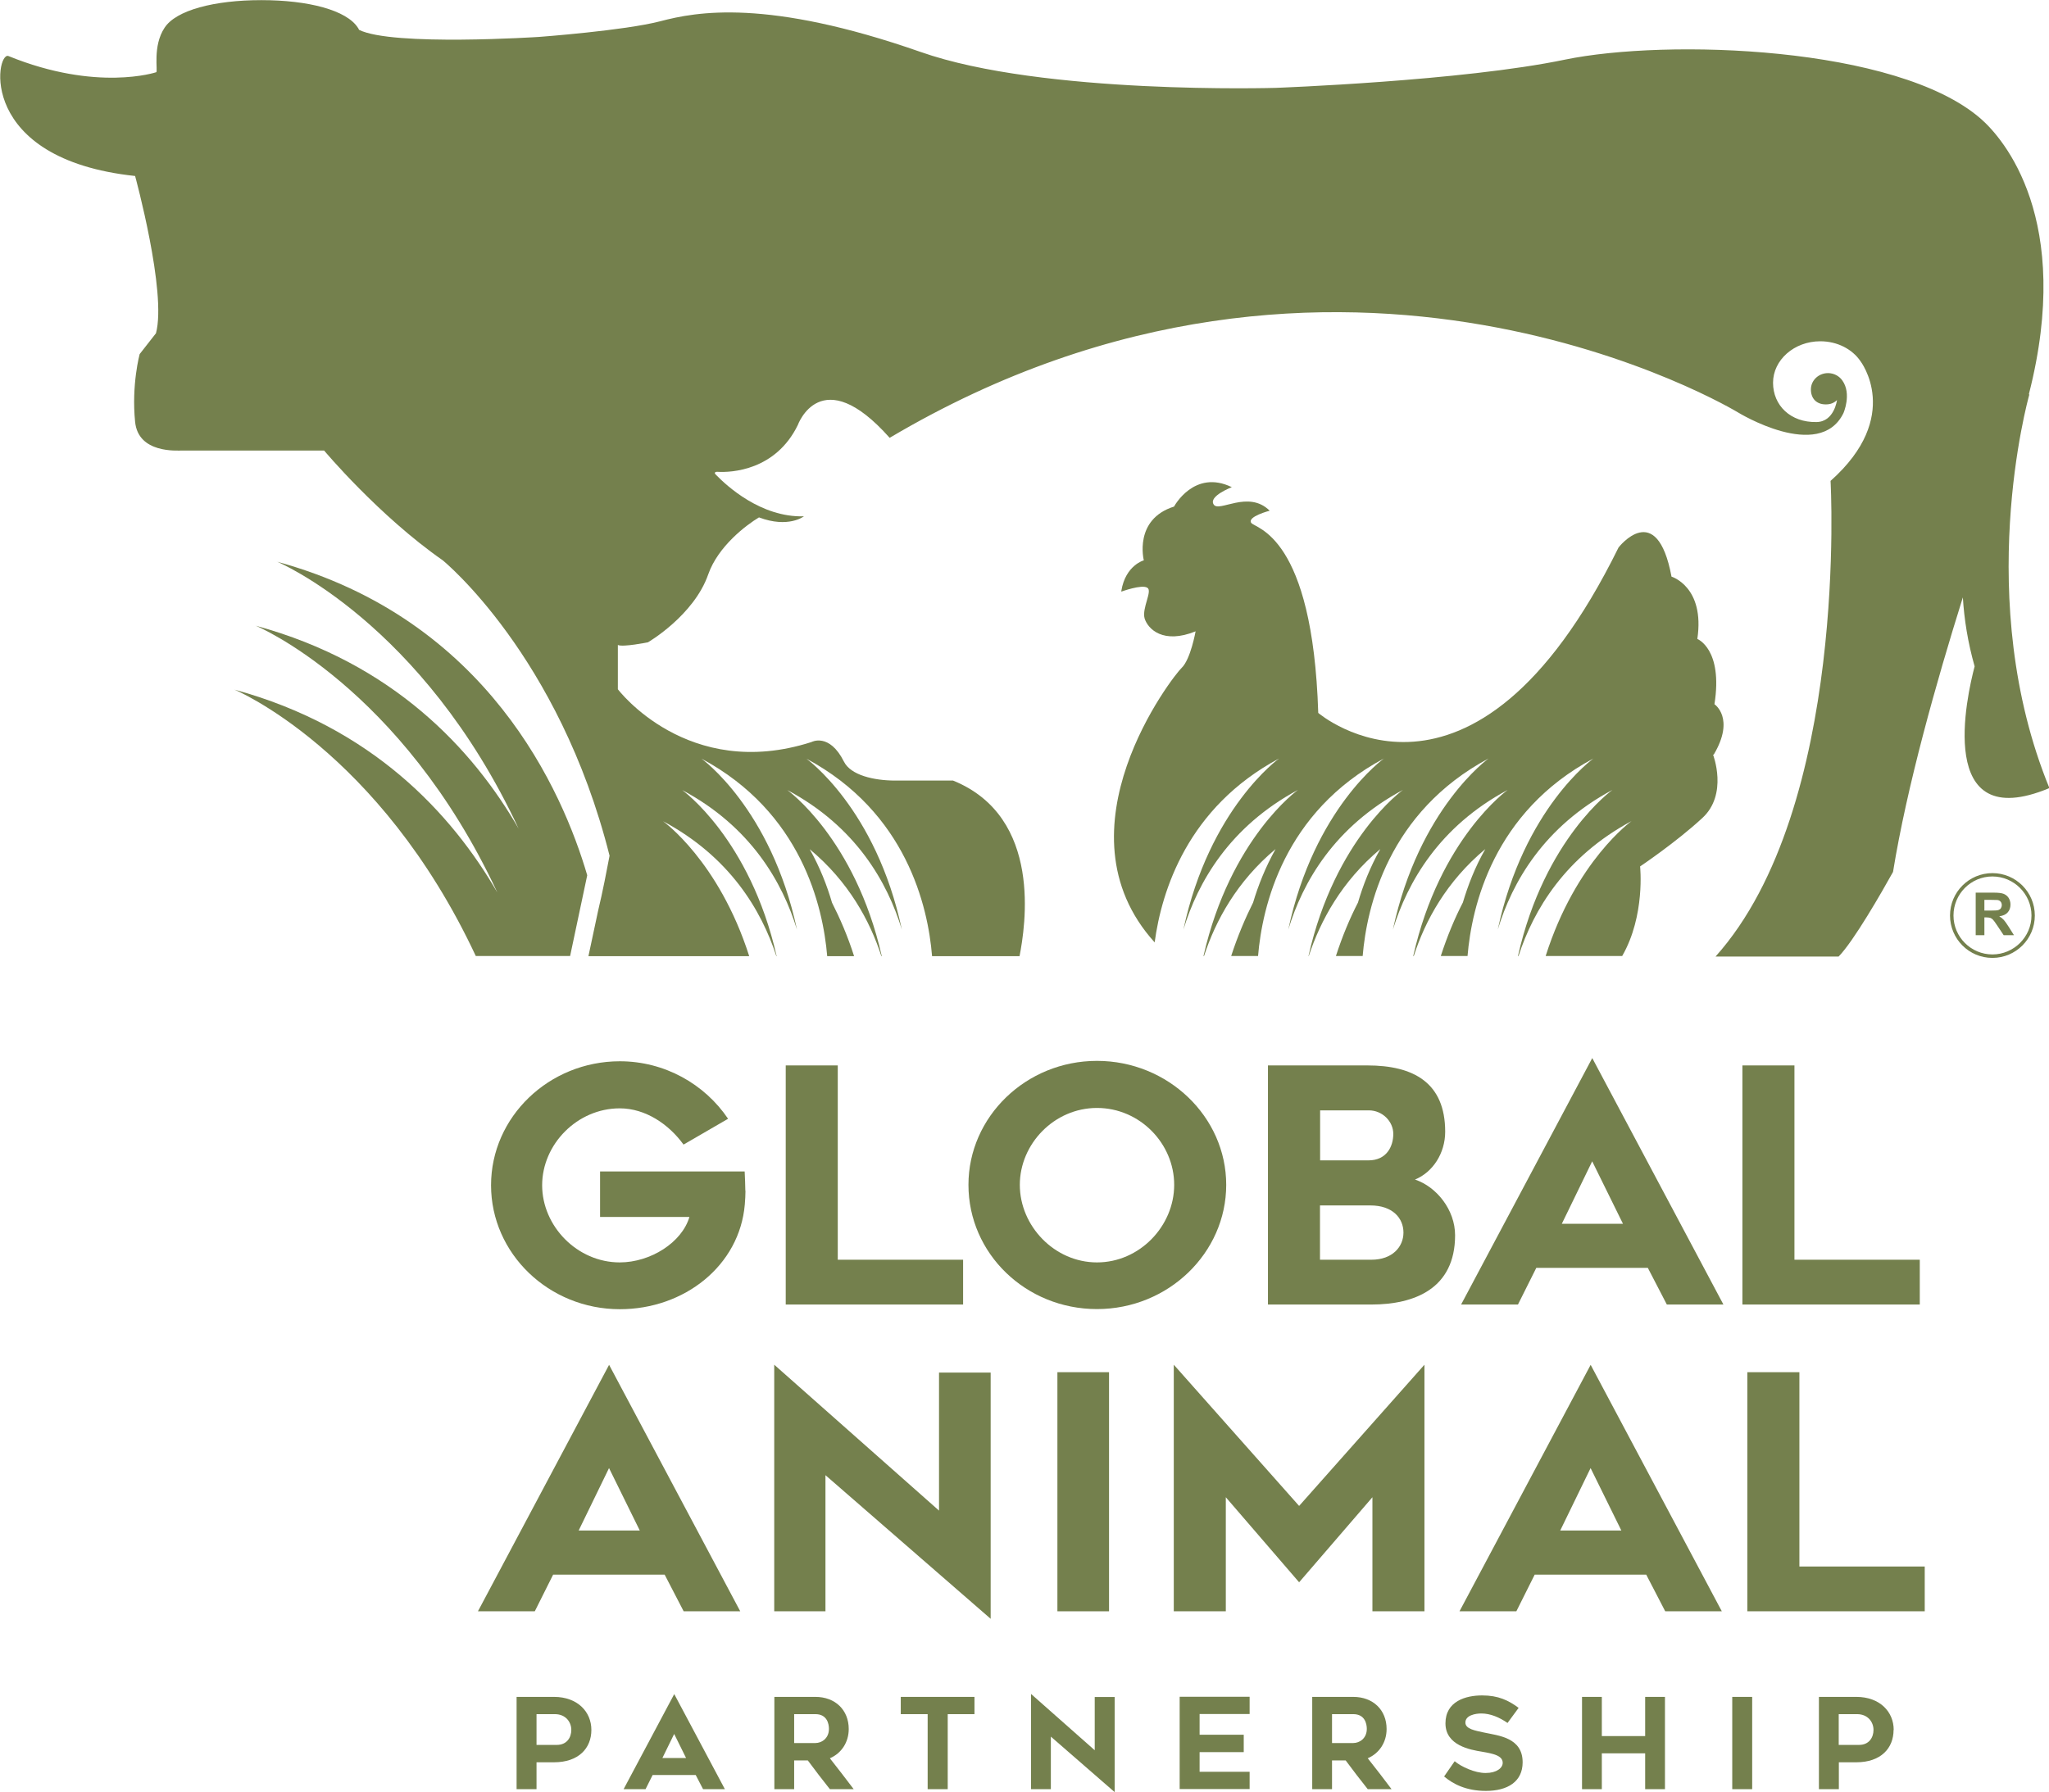 <svg xmlns="http://www.w3.org/2000/svg" viewBox="0 0 153.18 134"><g fill="#74804d"><path d="m128.11 56.44c1.63-2.74.06-3.78.06-3.78.65-4.13-1.28-4.88-1.28-4.88.58-3.91-1.93-4.66-1.93-4.66-1.1-5.88-3.96-2.18-3.96-2.18-10.95 22.23-22.45 12.37-22.45 12.37-.42-13.32-4.68-13.77-5.01-14.21-.32-.47 1.38-.91 1.38-.91-1.6-1.59-3.81.17-4.19-.47-.4-.62 1.36-1.29 1.36-1.29-2.82-1.37-4.32 1.45-4.32 1.45-3.04.96-2.26 4.02-2.26 4.02s-1.37.37-1.68 2.28v.06s1.53-.56 1.94-.29c.41.23-.42 1.52-.2 2.3.25.79 1.39 1.94 3.81.96 0 0-.37 2.09-1.04 2.73-.62.57-9.64 12.11-2.02 20.53.52-3.86 2.46-10.09 9.3-13.75 0 0-5.21 3.72-7.15 12.79 1.08-3.55 3.46-7.7 8.56-10.44 0 0-5.05 3.61-7.06 12.42h.04c.87-2.66 2.46-5.58 5.35-8-.76 1.36-1.3 2.73-1.68 4-.58 1.16-1.15 2.49-1.64 4h2.01c.31-3.7 1.92-10.77 9.41-14.77 0 0-5.22 3.72-7.15 12.79 1.08-3.55 3.45-7.7 8.57-10.44 0 0-5.07 3.61-7.06 12.42h.02c.88-2.66 2.46-5.58 5.35-8-.77 1.36-1.3 2.73-1.67 4-.6 1.16-1.16 2.49-1.65 4h2c.31-3.7 1.93-10.77 9.41-14.77 0 0-5.2 3.72-7.15 12.79 1.1-3.55 3.46-7.7 8.58-10.44 0 0-5.07 3.61-7.06 12.42h.04c.86-2.66 2.45-5.58 5.35-8-.78 1.36-1.3 2.73-1.68 4-.6 1.16-1.16 2.49-1.65 4h2c.31-3.7 1.92-10.77 9.41-14.77 0 0-5.21 3.72-7.15 12.79 1.08-3.55 3.45-7.7 8.57-10.44 0 0-5.07 3.61-7.06 12.42h.04c1.13-3.47 3.51-7.44 8.45-10.09 0 0-4.16 2.97-6.42 10.09h5.72c1.74-3.02 1.34-6.7 1.34-6.7s2.67-1.79 4.63-3.6c1.98-1.79.82-4.77.82-4.77"></path><path d="m20.71 42s10.86 4.52 18.06 19.96c-3.4-5.9-9.36-12.37-19.65-15.17 0 0 10.86 4.5 18.06 19.95-3.41-5.9-9.37-12.37-19.65-15.17 0 0 10.83 4.5 18.04 19.92h7.05l1.28-6.04c-1.83-6.24-7.42-19.15-23.2-23.45"></path><path d="m151.68 29.49s0-.03 0-.03c3.33-13.05-1.89-19.1-3.62-20.6-6.27-5.43-23.48-5.97-31.07-4.4-7.67 1.6-21.61 2.11-21.61 2.11s-17.44.53-26.57-2.69c-11.47-4.01-16.76-3-19.45-2.29-2.69.7-9.06 1.17-9.06 1.17s-10.97.72-13.46-.53c-.03-.05-.04-.11-.08-.15-.84-1.32-3.71-2.07-7.22-2.07s-6.39.75-7.24 2.07c-.91 1.37-.48 3.26-.62 3.32 0 0-4.42 1.49-11.05-1.21-.94-.37-2.41 7.7 9.47 8.97 0 0 2.38 8.7 1.56 11.76l-1.22 1.56s-.62 2.29-.34 5.06c.23 2.38 3.14 2.15 3.54 2.15h10.59s4.07 4.86 8.87 8.21c0 0 8.69 7.07 12.47 22.09-.2 1.05-.51 2.68-.86 4.13l-.72 3.38h12.02c-2.27-7.12-6.44-10.09-6.44-10.09 4.96 2.65 7.34 6.62 8.47 10.09h.02c-2-8.81-7.06-12.42-7.06-12.42 5.12 2.73 7.49 6.88 8.58 10.43-1.94-9.07-7.14-12.78-7.14-12.78 7.49 4.01 9.09 11.07 9.4 14.77h2.01c-.48-1.51-1.06-2.84-1.65-4-.37-1.27-.9-2.64-1.67-4 2.91 2.42 4.5 5.35 5.36 8h.03c-2-8.81-7.06-12.42-7.06-12.42 5.12 2.73 7.48 6.88 8.56 10.43-1.93-9.07-7.14-12.78-7.14-12.78 7.49 4.01 9.1 11.07 9.4 14.77h6.54c.42-2.18 1.77-10.4-4.97-13.13h-4.31c-1.63 0-3.35-.41-3.85-1.42-1.1-2.19-2.43-1.46-2.43-1.46-9.25 2.97-14.47-3.95-14.47-3.95v-3.31c.37.18 2.25-.2 2.25-.2s3.44-2 4.51-5.09c.74-2.1 2.84-3.68 3.79-4.25 2.2.83 3.36-.08 3.36-.08-3.23.09-5.79-2.3-6.57-3.1-.07-.07-.1-.12-.09-.15.02-.07.1-.08.19-.08 1.06.07 4.36-.11 6.01-3.49 0 0 1.73-4.84 6.87.95 33.7-19.97 63.42-1.9 63.42-1.9s6.07 3.73 7.88.06c0 0 .64-1.44-.08-2.45-.23-.33-.63-.55-1.07-.55-.71 0-1.28.55-1.28 1.22s.41 1.12 1.11 1.12c.36 0 .6-.1.84-.32 0 0-.2 1.62-1.53 1.64-1.94.04-3.25-1.24-3.25-2.94s1.58-3.1 3.53-3.1c1.28 0 2.39.59 3 1.48 0 0 3.2 4.13-2.23 8.96 0 0 1.39 24.42-8.6 35.57h9.2c1.13-1.15 3.22-4.8 4.07-6.33 1.03-6.37 3.23-14.18 5.22-20.53.1 1.64.37 3.36.88 5.16-.56 2.12-3 12.69 5.59 9.1-5.76-14.04-1.61-29.05-1.5-29.43"></path><path d="m148.95 71.63c-1.75 0-3.17-1.42-3.17-3.17s1.42-3.17 3.17-3.17 3.17 1.42 3.17 3.17-1.42 3.17-3.17 3.17zm0-6.09c-1.61 0-2.91 1.31-2.91 2.92s1.31 2.91 2.91 2.91 2.92-1.31 2.92-2.91-1.31-2.92-2.92-2.92z"></path><path d="m147.7 69.93v-3.18h1.35c.34 0 .59.03.74.09s.28.16.37.3.14.31.14.5c0 .24-.07.44-.21.59-.14.16-.35.25-.63.29.14.08.25.17.34.27s.21.27.37.52l.39.62h-.77l-.46-.69c-.16-.25-.28-.4-.34-.47-.06-.06-.13-.11-.19-.13-.07-.02-.18-.04-.32-.04h-.13v1.33h-.64zm.64-1.84h.48c.31 0 .5-.01.58-.04s.14-.07.18-.13.07-.14.07-.24c0-.11-.03-.19-.09-.26s-.14-.11-.24-.12c-.05 0-.21-.01-.47-.01h-.5v.81z"></path><path d="m55.73 89.04c0 .32-.02.66-.05 1.03-.39 4.57-4.52 7.83-9.34 7.83-5.31 0-9.63-4.16-9.63-9.27s4.33-9.27 9.63-9.27c3.33 0 6.33 1.69 8.09 4.3l-3.33 1.93c-1.1-1.52-2.84-2.71-4.77-2.71-3.18 0-5.8 2.69-5.8 5.75s2.62 5.77 5.8 5.77c2.3 0 4.65-1.49 5.21-3.4h-6.68v-3.4h10.81c.02.49.05 1.05.05 1.44z"></path><path d="m71.99 97.55h-13.25v-17.88h3.89v14.53h9.37v3.35z"></path><path d="m72.4 88.6c0-5.09 4.3-9.27 9.61-9.27s9.66 4.18 9.66 9.27-4.33 9.29-9.66 9.29-9.61-4.16-9.61-9.29zm3.84 0c0 3.08 2.59 5.8 5.77 5.8s5.77-2.71 5.77-5.8-2.57-5.75-5.77-5.75-5.77 2.69-5.77 5.75z"></path><path d="m105.8 88.21c1.59.54 2.98 2.25 2.98 4.16 0 3.99-3.03 5.18-6.26 5.18h-7.73v-17.88h7.43c3.47 0 5.82 1.3 5.82 4.96 0 1.61-.93 3.03-2.25 3.57zm-3.5-1.44c1.37 0 1.86-1.05 1.86-1.98s-.81-1.76-1.83-1.76h-3.64v3.74h3.62zm2.62 5.4c0-1.08-.81-2.03-2.47-2.03h-3.77v4.06h3.84c1.59 0 2.4-.98 2.4-2.03z"></path><path d="m119.03 79.11 9.81 18.44h-4.23l-1.42-2.74h-8.34l-1.37 2.74h-4.25l9.81-18.44zm2.3 12.4-2.3-4.67-2.27 4.67z"></path><path d="m143.51 97.55h-13.25v-17.88h3.89v14.53h9.37v3.35z"></path><path d="m45.53 102.05 9.81 18.44h-4.23l-1.42-2.74h-8.34l-1.37 2.74h-4.25l9.81-18.44zm2.3 12.4-2.3-4.67-2.27 4.67z"></path><path d="m61.72 120.49h-3.84v-18.44l12.32 10.91v-10.32h3.86v18.41l-12.35-10.74v10.17z"></path><path d="m79.05 120.49v-17.88h3.86v17.88z"></path><path d="m106.49 120.49h-3.89v-8.53l-5.48 6.36-5.48-6.36v8.53h-3.89v-18.44l9.37 10.56 9.37-10.56z"></path><path d="m118.91 102.05 9.81 18.44h-4.23l-1.42-2.74h-8.34l-1.37 2.74h-4.25l9.81-18.44zm2.3 12.4-2.3-4.67-2.27 4.67z"></path><path d="m143.88 120.49h-13.25v-17.88h3.89v14.53h9.37v3.35z"></path><path d="m44.21 129.36c0 1.36-.94 2.42-2.8 2.42h-1.3v2.01h-1.49v-6.9h2.8c1.74 0 2.79 1.1 2.79 2.47zm-1.5 0c0-.59-.42-1.18-1.23-1.18h-1.37v2.3h1.52c.75 0 1.08-.56 1.08-1.12z"></path><path d="m50.4 126.67 3.79 7.12h-1.63l-.55-1.06h-3.22l-.53 1.06h-1.64l3.79-7.12zm.89 4.79-.89-1.8-.88 1.8z"></path><path d="m57.89 133.79v-6.9h3.07c1.48 0 2.49.98 2.49 2.4 0 1-.55 1.82-1.41 2.19.59.75 1.23 1.58 1.78 2.31h-1.78c-.57-.71-1.09-1.4-1.65-2.15h-1.02v2.15zm3.07-3.45c.46 0 1.01-.34 1.01-1.06 0-.36-.13-1.1-1.01-1.1h-1.59v2.16z"></path><path d="m70.85 128.18v5.61h-1.5v-5.61h-2.01v-1.29h5.51v1.29z"></path><path d="m78.56 133.79h-1.48v-7.12l4.76 4.21v-3.98h1.49v7.11l-4.77-4.15z"></path><path d="m89.68 129.72h3.3v1.3h-3.3v1.47h3.74v1.29h-5.23v-6.9h5.23v1.29h-3.74v1.54z"></path><path d="m98.1 133.79v-6.9h3.07c1.48 0 2.49.98 2.49 2.4 0 1-.55 1.82-1.41 2.19.6.75 1.23 1.58 1.78 2.31h-1.78c-.57-.71-1.09-1.4-1.65-2.15h-1.02v2.15zm3.07-3.45c.46 0 1.01-.34 1.01-1.06 0-.36-.13-1.1-1.01-1.1h-1.59v2.16z"></path><path d="m111.07 132.58c.82 0 1.27-.38 1.27-.76 0-.55-.74-.69-1.54-.83-.87-.14-2.74-.46-2.74-2.12s1.52-2.09 2.74-2.09 1.97.37 2.73.93l-.83 1.13c-.6-.42-1.28-.71-1.96-.71-.43 0-1.19.13-1.19.68 0 .49.75.6 1.37.74 1.12.24 2.91.38 2.91 2.23 0 1.44-1.11 2.14-2.75 2.14-1.49 0-2.47-.53-3.12-1.08l.79-1.14c.5.42 1.51.88 2.3.88z"></path><path d="m124.47 133.79h-1.48v-2.68h-3.24v2.68h-1.48v-6.9h1.48v2.93h3.24v-2.93h1.48z"></path><path d="m129.5 133.79v-6.9h1.49v6.9z"></path><path d="m141.56 129.36c0 1.36-.94 2.42-2.79 2.42h-1.3v2.01h-1.49v-6.9h2.8c1.74 0 2.79 1.1 2.79 2.47zm-1.5 0c0-.59-.42-1.18-1.23-1.18h-1.37v2.3h1.52c.75 0 1.08-.56 1.08-1.12z"></path></g></svg>